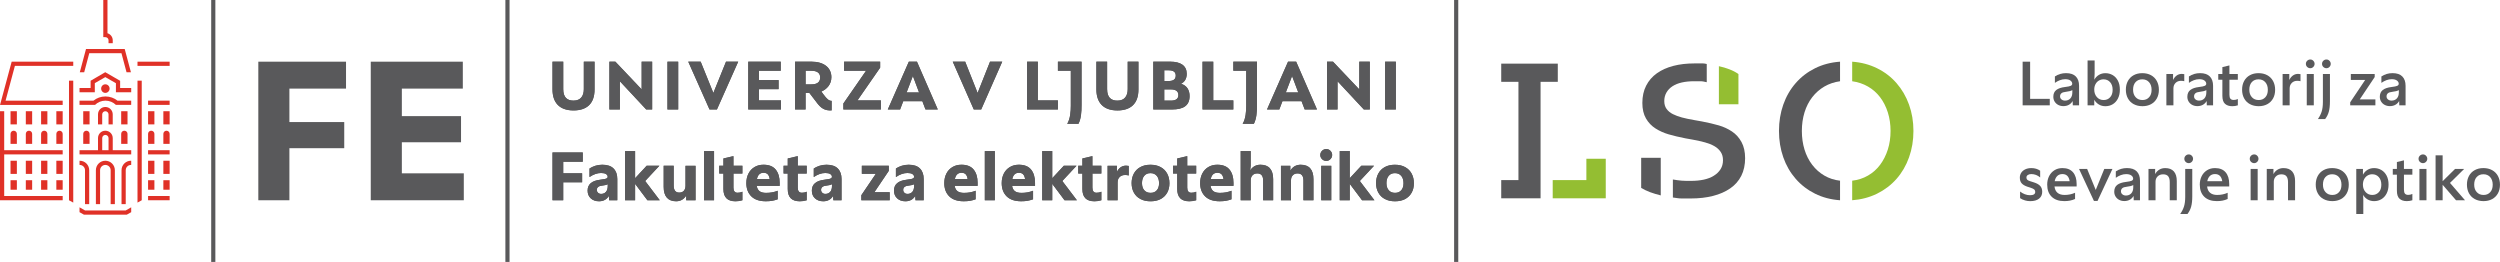 <?xml version="1.0" encoding="UTF-8"?>
<svg id="IKT_-_outline" data-name="IKT - outline" xmlns="http://www.w3.org/2000/svg" viewBox="0 0 1804.06 189.02">
  <g>
    <polygon points="1083.32 143.1 1083.32 129.96 1095.75 129.96 1095.75 59.05 1083.32 59.05 1083.32 45.92 1124.14 45.92 1124.14 59.05 1111.71 59.05 1111.71 143.1 1083.32 143.1" style="fill: #59595b; stroke-width: 0px;"/>
    <polygon points="1120.47 143.1 1120.47 129.96 1144.77 129.96 1144.77 114.56 1158.75 114.56 1158.75 143.1 1120.47 143.1" style="fill: #94be32; stroke-width: 0px;"/>
    <path d="M1184.31,135.6v-21.74h14.13v27.15c-1.41-.37-2.76-.74-4.03-1.11-1.27-.37-2.52-.79-3.74-1.25-1.22-.46-2.36-.95-3.39-1.46-1.03-.51-2.02-1.05-2.97-1.6" style="fill: #59595b; stroke-width: 0px;"/>
    <path d="M1207.19,142.55v-13.03c1.03.19,2.09.36,3.18.5,1.08.15,2.16.26,3.24.36,1.08.1,2.19.14,3.32.14h3.53c3.2,0,6.19-.3,8.97-.88,2.78-.6,5.21-1.52,7.28-2.81,2.07-1.27,3.69-2.84,4.87-4.7,1.17-1.87,1.77-4.02,1.77-6.48s-.56-4.39-1.69-6.07-2.66-3.07-4.59-4.16c-1.93-1.09-4.14-1.98-6.64-2.66-2.5-.68-5.44-1.34-8.83-1.98l-5.37-.96c-4.62-.91-8.64-1.87-12.08-2.87-3.44-1-6.59-2.41-9.46-4.23-2.88-1.82-5.18-4.24-6.92-7.24-1.74-3-2.61-6.73-2.61-11.19,0-4.73.91-8.9,2.75-12.49,1.84-3.59,4.42-6.57,7.77-8.94,3.33-2.37,7.29-4.13,11.86-5.32,4.57-1.18,9.58-1.77,15.05-1.77h6.43c.7,0,1.57.14,2.61.42v13.14c-.76-.15-1.51-.31-2.26-.47-.76-.16-1.51-.23-2.26-.23h-4.66c-3.2,0-6.13.29-8.76.88-2.64.59-4.89,1.5-6.78,2.73-1.88,1.23-3.34,2.75-4.37,4.56-1.04,1.82-1.56,3.86-1.56,6.13s.56,4.18,1.69,5.72,2.66,2.79,4.59,3.74c1.93.96,4.07,1.75,6.43,2.38,2.35.64,5.37,1.27,9.04,1.91l5.37.95c4.71.91,8.78,1.86,12.22,2.86,3.43,1,6.59,2.45,9.46,4.36,2.88,1.9,5.18,4.45,6.92,7.63,1.74,3.18,2.62,7.09,2.62,11.72s-.92,9.04-2.76,12.67c-1.84,3.64-4.5,6.66-7.98,9.06-3.48,2.41-7.63,4.23-12.43,5.45-4.8,1.23-10.12,1.84-15.96,1.84h-6.71c-1.08,0-2.14-.09-3.18-.26-1.04-.17-2.07-.32-3.11-.43" style="fill: #59595b; stroke-width: 0px;"/>
    <path d="M1240.39,75.23v-27.47c1.32.28,2.61.61,3.88.99,1.27.38,2.52.8,3.74,1.28,1.23.47,2.38.99,3.46,1.55,1.08.57,2.09,1.18,3.03,1.84v21.81h-14.12Z" style="fill: #94be32; stroke-width: 0px;"/>
    <path d="M1327.82,144.51c-6.59-.47-12.6-2.04-18.01-4.73-5.42-2.69-10.08-6.26-13.99-10.74-3.9-4.47-6.9-9.65-8.96-15.54-2.07-5.89-3.11-12.22-3.11-19s1.04-13.11,3.11-19c2.07-5.88,5.06-11.07,8.96-15.53,3.91-4.48,8.57-8.05,13.99-10.73,5.41-2.69,11.42-4.26,18.01-4.73v14.12c-4.14.56-7.91,1.84-11.3,3.81-3.39,1.98-6.31,4.55-8.76,7.7-2.45,3.16-4.3,6.81-5.58,10.95-1.27,4.15-1.91,8.62-1.91,13.42s.64,9.28,1.91,13.42c1.27,4.14,3.13,7.81,5.58,11.02,2.45,3.2,5.37,5.79,8.76,7.76,3.39,1.98,7.16,3.21,11.3,3.68v14.12Z" style="fill: #59595b; stroke-width: 0px;"/>
    <path d="M1336.58,144.51v-14.12c4.14-.47,7.93-1.7,11.37-3.68,3.44-1.98,6.36-4.56,8.76-7.76,2.4-3.21,4.25-6.87,5.58-11.02,1.32-4.14,1.97-8.62,1.97-13.42s-.66-9.27-1.97-13.42c-1.33-4.14-3.18-7.79-5.58-10.95-2.4-3.16-5.33-5.73-8.76-7.7-3.44-1.97-7.23-3.24-11.37-3.81v-14.12c6.49.47,12.47,2.05,17.93,4.73,5.46,2.68,10.15,6.26,14.05,10.73,3.9,4.47,6.92,9.65,9.04,15.53,2.12,5.89,3.18,12.22,3.18,19s-1.06,13.14-3.18,19.07c-2.12,5.93-5.14,11.11-9.04,15.53-3.91,4.43-8.6,7.98-14.05,10.67-5.46,2.68-11.44,4.25-17.93,4.73" style="fill: #94be32; stroke-width: 0px;"/>
  </g>
  <g>
    <path d="M420.53,110.02v6.7h-14.09v8.33h13.65v6.5h-13.65v12.96h-7.74v-34.49h21.83Z" style="fill: #59595b; stroke-width: 0px;"/>
    <path d="M442.75,121.6c1.81,1.81,2.71,4.34,2.71,7.59v15.32h-5.91l-.2-3.15c-.72,1.25-1.68,2.21-2.88,2.88-1.2.67-2.6,1.01-4.21,1.01-2.43,0-4.41-.71-5.94-2.12-1.53-1.41-2.29-3.28-2.29-5.62,0-4.5,3.05-7.11,9.17-7.83,1.48-.16,2.59-.34,3.35-.52.76-.18,1.27-.39,1.55-.62.28-.23.42-.56.42-.99,0-.79-.4-1.44-1.21-1.95-.81-.51-2-.76-3.57-.76-2.73,0-5.5.97-8.33,2.91v-6.16c1.22-.79,2.6-1.44,4.16-1.95,1.56-.51,3.24-.76,5.05-.76,3.61,0,6.32.9,8.13,2.71ZM437.21,138.52c.9-.94,1.35-2.42,1.35-4.46v-1.13c-.89.49-2.19.82-3.89.99-2.66.23-3.99,1.27-3.99,3.1,0,.82.29,1.51.86,2.07.57.56,1.34.84,2.29.84,1.35,0,2.47-.47,3.38-1.4Z" style="fill: #59595b; stroke-width: 0px;"/>
    <path d="M465.56,130.61l10.54,13.9h-8.92l-8.87-11.83v11.83h-7.24v-35.48h7.24v19.56l8.33-8.97h9.17l-10.25,10.99Z" style="fill: #59595b; stroke-width: 0px;"/>
    <path d="M494.69,119.63h7.24v24.88h-6.75v-3.4c-.79,1.31-1.8,2.33-3.03,3.05-1.23.72-2.65,1.08-4.26,1.08-2.92,0-5.15-.88-6.68-2.64-1.53-1.76-2.29-4.34-2.29-7.76v-15.23h7.24v14.29c0,3.38,1.33,5.08,3.99,5.08,1.45,0,2.56-.44,3.35-1.33s1.18-2.1,1.18-3.65v-14.39Z" style="fill: #59595b; stroke-width: 0px;"/>
    <path d="M515.28,144.51h-7.24v-35.48h7.24v35.48Z" style="fill: #59595b; stroke-width: 0px;"/>
    <path d="M535.73,125.24h-6.46v10.15c0,2.46.99,3.7,2.96,3.7.66,0,1.24-.06,1.75-.17.51-.11,1.09-.3,1.75-.57v6.16c-.95.26-1.8.45-2.54.57-.74.11-1.57.17-2.49.17-5.78,0-8.67-2.94-8.67-8.82v-11.19h-3.01v-5.62h3.01v-5.27l7.24-1.68v6.95h6.46v5.62Z" style="fill: #59595b; stroke-width: 0px;"/>
    <path d="M562.64,134.11h-16.56c.26,1.77.94,3.06,2.04,3.87,1.1.81,2.69,1.21,4.75,1.21,3.02,0,5.8-.51,8.33-1.53v6.16c-1.38.49-2.72.85-4.02,1.08-1.3.23-2.82.34-4.56.34-4.57,0-8.05-1.18-10.45-3.55-2.4-2.36-3.6-5.55-3.6-9.56,0-2.59.52-4.89,1.55-6.9,1.03-2,2.49-3.56,4.36-4.68,1.87-1.12,4.02-1.68,6.46-1.68,3.97,0,6.91,1.17,8.82,3.5,1.9,2.33,2.86,5.52,2.86,9.56v2.17ZM546.23,129.18h9.21c-.23-1.51-.69-2.64-1.38-3.38-.69-.74-1.72-1.11-3.1-1.11-2.53,0-4.11,1.5-4.73,4.48Z" style="fill: #59595b; stroke-width: 0px;"/>
    <path d="M582.15,125.24h-6.46v10.15c0,2.46.99,3.7,2.96,3.7.66,0,1.24-.06,1.75-.17.51-.11,1.09-.3,1.75-.57v6.16c-.95.26-1.8.45-2.54.57-.74.11-1.57.17-2.49.17-5.78,0-8.67-2.94-8.67-8.82v-11.19h-3.01v-5.62h3.01v-5.27l7.24-1.68v6.95h6.46v5.62Z" style="fill: #59595b; stroke-width: 0px;"/>
    <path d="M604.57,121.6c1.81,1.81,2.71,4.34,2.71,7.59v15.32h-5.91l-.2-3.15c-.72,1.25-1.68,2.21-2.88,2.88-1.2.67-2.6,1.01-4.21,1.01-2.43,0-4.41-.71-5.94-2.12-1.53-1.41-2.29-3.28-2.29-5.62,0-4.5,3.05-7.11,9.17-7.83,1.48-.16,2.59-.34,3.35-.52.76-.18,1.27-.39,1.55-.62.28-.23.42-.56.42-.99,0-.79-.4-1.44-1.21-1.95-.81-.51-2-.76-3.57-.76-2.73,0-5.5.97-8.33,2.91v-6.16c1.22-.79,2.6-1.44,4.16-1.95,1.56-.51,3.24-.76,5.05-.76,3.61,0,6.32.9,8.13,2.71ZM599.03,138.52c.9-.94,1.35-2.42,1.35-4.46v-1.13c-.89.49-2.19.82-3.89.99-2.66.23-3.99,1.27-3.99,3.1,0,.82.29,1.51.86,2.07.57.56,1.34.84,2.29.84,1.35,0,2.47-.47,3.38-1.4Z" style="fill: #59595b; stroke-width: 0px;"/>
    <path d="M641.38,123.27l-10.4,15.42h11.04v5.81h-20.45v-3.65l10.45-15.42h-10.1v-5.81h19.46v3.65Z" style="fill: #59595b; stroke-width: 0px;"/>
    <path d="M663.85,121.6c1.81,1.81,2.71,4.34,2.71,7.59v15.32h-5.91l-.2-3.15c-.72,1.25-1.68,2.21-2.88,2.88-1.2.67-2.6,1.01-4.21,1.01-2.43,0-4.41-.71-5.94-2.12-1.53-1.41-2.29-3.28-2.29-5.62,0-4.5,3.05-7.11,9.17-7.83,1.48-.16,2.59-.34,3.35-.52.76-.18,1.27-.39,1.55-.62.28-.23.42-.56.42-.99,0-.79-.4-1.44-1.21-1.95-.81-.51-2-.76-3.57-.76-2.73,0-5.5.97-8.33,2.91v-6.16c1.22-.79,2.6-1.44,4.16-1.95,1.56-.51,3.24-.76,5.05-.76,3.61,0,6.32.9,8.13,2.71ZM658.3,138.52c.9-.94,1.35-2.42,1.35-4.46v-1.13c-.89.49-2.19.82-3.89.99-2.66.23-3.99,1.27-3.99,3.1,0,.82.29,1.51.86,2.07.57.56,1.34.84,2.29.84,1.35,0,2.47-.47,3.38-1.4Z" style="fill: #59595b; stroke-width: 0px;"/>
    <path d="M705.48,134.11h-16.56c.26,1.77.94,3.06,2.04,3.87,1.1.81,2.69,1.21,4.75,1.21,3.02,0,5.8-.51,8.33-1.53v6.16c-1.38.49-2.72.85-4.02,1.08-1.3.23-2.82.34-4.56.34-4.57,0-8.05-1.18-10.45-3.55-2.4-2.36-3.6-5.55-3.6-9.56,0-2.59.52-4.89,1.55-6.9,1.03-2,2.49-3.56,4.36-4.68,1.87-1.12,4.02-1.68,6.46-1.68,3.97,0,6.91,1.17,8.82,3.5,1.9,2.33,2.86,5.52,2.86,9.56v2.17ZM689.07,129.18h9.21c-.23-1.51-.69-2.64-1.38-3.38-.69-.74-1.72-1.11-3.1-1.11-2.53,0-4.11,1.5-4.73,4.48Z" style="fill: #59595b; stroke-width: 0px;"/>
    <path d="M717.9,144.51h-7.24v-35.48h7.24v35.48Z" style="fill: #59595b; stroke-width: 0px;"/>
    <path d="M746.92,134.11h-16.56c.26,1.77.94,3.06,2.04,3.87,1.1.81,2.69,1.21,4.75,1.21,3.02,0,5.8-.51,8.33-1.53v6.16c-1.38.49-2.72.85-4.02,1.08-1.3.23-2.82.34-4.56.34-4.57,0-8.05-1.18-10.45-3.55-2.4-2.36-3.6-5.55-3.6-9.56,0-2.59.52-4.89,1.55-6.9,1.03-2,2.49-3.56,4.36-4.68,1.87-1.12,4.02-1.68,6.46-1.68,3.97,0,6.91,1.17,8.82,3.5,1.9,2.33,2.86,5.52,2.86,9.56v2.17ZM730.51,129.18h9.21c-.23-1.51-.69-2.64-1.38-3.38-.69-.74-1.72-1.11-3.1-1.11-2.53,0-4.11,1.5-4.73,4.48Z" style="fill: #59595b; stroke-width: 0px;"/>
    <path d="M766.58,130.61l10.54,13.9h-8.92l-8.87-11.83v11.83h-7.24v-35.48h7.24v19.56l8.33-8.97h9.17l-10.25,10.99Z" style="fill: #59595b; stroke-width: 0px;"/>
    <path d="M794.77,125.24h-6.46v10.15c0,2.46.99,3.7,2.96,3.7.66,0,1.24-.06,1.75-.17.51-.11,1.09-.3,1.75-.57v6.16c-.95.26-1.8.45-2.54.57-.74.11-1.57.17-2.49.17-5.78,0-8.67-2.94-8.67-8.82v-11.19h-3.01v-5.62h3.01v-5.27l7.24-1.68v6.95h6.46v5.62Z" style="fill: #59595b; stroke-width: 0px;"/>
    <path d="M814.53,119.72v6.9c-.82-.23-1.69-.34-2.61-.34-1.61,0-2.92.47-3.92,1.4-1,.94-1.5,2.26-1.5,3.97v12.86h-7.24v-24.88h6.75v4.43c.66-1.45,1.55-2.56,2.69-3.35,1.13-.79,2.42-1.18,3.87-1.18.69,0,1.35.07,1.97.2Z" style="fill: #59595b; stroke-width: 0px;"/>
    <path d="M822.93,143.6c-2.05-1.1-3.62-2.64-4.71-4.63-1.08-1.99-1.63-4.26-1.63-6.82s.54-4.89,1.63-6.9c1.08-2,2.64-3.56,4.68-4.68,2.04-1.12,4.47-1.68,7.29-1.68s5.31.57,7.37,1.7c2.05,1.13,3.62,2.7,4.71,4.71,1.08,2,1.63,4.32,1.63,6.95s-.54,4.82-1.63,6.78c-1.08,1.95-2.64,3.48-4.68,4.58-2.04,1.1-4.47,1.65-7.29,1.65s-5.31-.55-7.37-1.65ZM834.78,137.32c1.08-1.25,1.63-2.94,1.63-5.08,0-2.27-.55-4.05-1.65-5.35-1.1-1.3-2.62-1.95-4.56-1.95s-3.4.64-4.48,1.92-1.63,3.04-1.63,5.27.55,3.93,1.65,5.17c1.1,1.25,2.62,1.87,4.56,1.87s3.4-.62,4.48-1.87Z" style="fill: #59595b; stroke-width: 0px;"/>
    <path d="M863.21,125.24h-6.46v10.15c0,2.46.99,3.7,2.96,3.7.66,0,1.24-.06,1.75-.17.51-.11,1.09-.3,1.75-.57v6.16c-.95.26-1.8.45-2.54.57-.74.11-1.57.17-2.49.17-5.78,0-8.67-2.94-8.67-8.82v-11.19h-3.01v-5.62h3.01v-5.27l7.24-1.68v6.95h6.46v5.62Z" style="fill: #59595b; stroke-width: 0px;"/>
    <path d="M890.12,134.11h-16.56c.26,1.77.94,3.06,2.04,3.87,1.1.81,2.69,1.21,4.75,1.21,3.02,0,5.8-.51,8.33-1.53v6.16c-1.38.49-2.72.85-4.02,1.08-1.3.23-2.82.34-4.56.34-4.57,0-8.05-1.18-10.45-3.55-2.4-2.36-3.6-5.55-3.6-9.56,0-2.59.52-4.89,1.55-6.9,1.03-2,2.49-3.56,4.36-4.68,1.87-1.12,4.02-1.68,6.46-1.68,3.97,0,6.91,1.17,8.82,3.5,1.9,2.33,2.86,5.52,2.86,9.56v2.17ZM873.71,129.18h9.21c-.23-1.51-.69-2.64-1.38-3.38-.69-.74-1.72-1.11-3.1-1.11-2.53,0-4.11,1.5-4.73,4.48Z" style="fill: #59595b; stroke-width: 0px;"/>
    <path d="M916.43,121.52c1.54,1.76,2.32,4.34,2.32,7.76v15.23h-7.24v-14.29c0-3.38-1.41-5.08-4.24-5.08-1.45,0-2.6.45-3.45,1.35-.85.9-1.28,2.11-1.28,3.62v14.39h-7.24v-35.48h7.24v10.59l-.39,3.4c.79-1.31,1.82-2.33,3.1-3.06,1.28-.72,2.71-1.08,4.29-1.08,3.06,0,5.35.88,6.9,2.64Z" style="fill: #59595b; stroke-width: 0px;"/>
    <path d="M945.5,121.52c1.54,1.76,2.32,4.34,2.32,7.76v15.23h-7.24v-14.29c0-3.38-1.41-5.08-4.24-5.08-1.45,0-2.6.45-3.45,1.35-.85.9-1.28,2.11-1.28,3.62v14.39h-7.24v-24.88h6.75v3.55c.79-1.38,1.82-2.44,3.1-3.18,1.28-.74,2.74-1.11,4.39-1.11,3.06,0,5.35.88,6.9,2.64Z" style="fill: #59595b; stroke-width: 0px;"/>
    <path d="M954.02,114.85c-.85-.85-1.28-1.86-1.28-3.01s.43-2.15,1.28-3.01c.85-.85,1.87-1.28,3.06-1.28s2.14.43,2.98,1.28c.84.85,1.26,1.86,1.26,3.01s-.43,2.15-1.28,3.01c-.85.85-1.84,1.28-2.96,1.28-1.18,0-2.2-.43-3.06-1.28ZM960.68,144.51h-7.24v-24.88h7.24v24.88Z" style="fill: #59595b; stroke-width: 0px;"/>
    <path d="M981.27,130.61l10.54,13.9h-8.92l-8.87-11.83v11.83h-7.24v-35.48h7.24v19.56l8.33-8.97h9.17l-10.25,10.99Z" style="fill: #59595b; stroke-width: 0px;"/>
    <path d="M999.33,143.6c-2.05-1.1-3.62-2.64-4.71-4.63-1.08-1.99-1.63-4.26-1.63-6.82s.54-4.89,1.63-6.9c1.08-2,2.64-3.56,4.68-4.68,2.04-1.12,4.47-1.68,7.29-1.68s5.31.57,7.37,1.7c2.05,1.13,3.62,2.7,4.71,4.71,1.08,2,1.63,4.32,1.63,6.95s-.54,4.82-1.63,6.78c-1.08,1.95-2.65,3.48-4.68,4.58-2.04,1.1-4.47,1.65-7.29,1.65s-5.31-.55-7.37-1.65ZM1011.18,137.32c1.08-1.25,1.63-2.94,1.63-5.08,0-2.27-.55-4.05-1.65-5.35-1.1-1.3-2.62-1.95-4.56-1.95s-3.4.64-4.48,1.92-1.63,3.04-1.63,5.27.55,3.93,1.65,5.17c1.1,1.25,2.62,1.87,4.56,1.87s3.4-.62,4.48-1.87Z" style="fill: #59595b; stroke-width: 0px;"/>
  </g>
  <g>
    <polygon points="635.66 72.45 618.76 72.45 635.15 48.82 635.15 44.51 609.1 44.51 609.1 51.06 624.97 51.06 608.59 74.69 608.59 79 635.66 79 635.66 72.45" style="fill: #59595b; stroke-width: 0px;"/>
    <path d="M429.05,64.51v-20.01h-7.76v19.83c0,4.66-2.07,8.28-7.42,8.28-4.66,0-7.42-2.41-7.42-8.28v-19.83h-7.76v20.01c0,9.31,4.83,15.18,15.18,15.18,9.31,0,15.18-4.66,15.18-15.18" style="fill: #59595b; stroke-width: 0px;"/>
    <polygon points="563.57 72.45 547.71 72.45 547.71 64.34 561.85 64.34 561.85 57.79 547.71 57.79 547.71 51.06 563.4 51.06 563.4 44.51 539.95 44.51 539.95 79 563.57 79 563.57 72.45" style="fill: #59595b; stroke-width: 0px;"/>
    <polygon points="470.62 79 470.62 44.51 463.03 44.51 463.03 64.51 444.06 44.51 439.75 44.51 439.75 79 447.33 79 447.33 58.65 466.31 79 470.62 79" style="fill: #59595b; stroke-width: 0px;"/>
    <path d="M581.34,51.06h4.14c4.31,0,6.38,1.72,6.38,4.83,0,3.28-2.07,5-6.38,5h-4.14v-9.83ZM581.34,67.1h2.76l5,6.55c3.45,4.66,6.04,6.21,11.04,6.04v-6.9c-2.07,0-3.62-1.55-6.04-4.83l-1.38-1.9c3.96-1.72,7.24-5.17,7.24-10.35,0-6.9-5.52-11.21-14.32-11.21h-11.9v34.49h7.59v-11.9Z" style="fill: #59595b; stroke-width: 0px;"/>
    <rect x="481.65" y="44.51" width="7.76" height="34.49" style="fill: #59595b; stroke-width: 0px;"/>
    <polygon points="514.77 67.1 505.63 44.51 496.66 44.51 512.01 79 517.35 79 532.7 44.51 523.91 44.51 514.77 67.1" style="fill: #59595b; stroke-width: 0px;"/>
    <path d="M663.23,66.73l-4.48-11.88-4.53,11.88h9.02ZM655.84,44.51h5.86l15.03,34.49h-8.87l-2.27-5.96h-13.79l-2.27,5.96h-8.87l15.18-34.49Z" style="fill: #59595b; stroke-width: 0px;"/>
    <path d="M763.41,51.06h9.31v25.18c0,3.97-.35,9.49-2.59,13.11h8.11c1.9-3.79,2.24-8.28,2.24-13.62v-31.21h-17.07v6.55Z" style="fill: #59595b; stroke-width: 0px;"/>
    <polygon points="748.93 44.51 741.17 44.51 741.17 79 763.41 79 763.41 72.45 748.93 72.45 748.93 44.51" style="fill: #59595b; stroke-width: 0px;"/>
    <polygon points="705.47 67.1 696.5 44.51 687.53 44.51 702.71 79 708.05 79 723.23 44.51 714.43 44.51 705.47 67.1" style="fill: #59595b; stroke-width: 0px;"/>
    <polygon points="875.52 44.51 867.76 44.51 867.76 79 890 79 890 72.45 875.52 72.45 875.52 44.51" style="fill: #59595b; stroke-width: 0px;"/>
    <polygon points="980.89 64.51 961.92 44.51 957.61 44.51 957.61 79 965.2 79 965.2 58.65 984.17 79 988.48 79 988.48 44.51 980.89 44.51 980.89 64.51" style="fill: #59595b; stroke-width: 0px;"/>
    <rect x="999.52" y="44.51" width="7.76" height="34.49" style="fill: #59595b; stroke-width: 0px;"/>
    <path d="M813.77,64.34c0,4.66-2.07,8.28-7.42,8.28-4.66,0-7.42-2.41-7.42-8.28v-19.83h-7.76v20.01c0,9.31,4.83,15.18,15.18,15.18,9.31,0,15.18-4.66,15.18-15.18v-20.01h-7.76v19.83Z" style="fill: #59595b; stroke-width: 0px;"/>
    <path d="M890,51.06h9.31v25.18c0,3.97-.35,9.49-2.59,13.11h8.11c1.9-3.79,2.24-8.28,2.24-13.62v-31.21h-17.07v6.55Z" style="fill: #59595b; stroke-width: 0px;"/>
    <path d="M844.82,72.62h-4.66v-8.11h4.66c3.79,0,5.52,1.38,5.52,4.14,0,2.59-1.72,3.97-5.52,3.97M840.16,50.72h3.11c3.45,0,5.17,1.21,5.17,3.79,0,2.76-1.72,3.96-5.17,3.96h-3.11v-7.76ZM852.24,60.45c2.43-1.21,4.13-3.46,4.13-7.15,0-5.86-4.31-8.8-11.9-8.8h-12.24v34.49h13.62c7.76,0,12.59-2.59,12.59-9.66,0-4.38-2.03-7.62-6.21-8.89" style="fill: #59595b; stroke-width: 0px;"/>
    <path d="M936.87,66.73l-4.48-11.88-4.53,11.88h9.02ZM929.48,44.51h5.86l15.03,34.49h-8.87l-2.27-5.96h-13.79l-2.27,5.96h-8.87l15.18-34.49Z" style="fill: #59595b; stroke-width: 0px;"/>
  </g>
  <g>
    <rect x="117.88" y="130.05" width="4.53" height="6.86" style="fill: #e03127; stroke-width: 0px;"/>
    <rect x="106.85" y="115.99" width="4.57" height="9.5" style="fill: #e03127; stroke-width: 0px;"/>
    <rect x="117.88" y="115.99" width="4.53" height="9.5" style="fill: #e03127; stroke-width: 0px;"/>
    <rect x="106.85" y="108.39" width="15.56" height="3.03" style="fill: #e03127; stroke-width: 0px;"/>
    <rect x="106.85" y="141.44" width="15.56" height="3.06" style="fill: #e03127; stroke-width: 0px;"/>
    <rect x="106.85" y="130.05" width="4.57" height="6.86" style="fill: #e03127; stroke-width: 0px;"/>
    <rect x="117.88" y="80.26" width="4.53" height="9.5" style="fill: #e03127; stroke-width: 0px;"/>
    <rect x="106.85" y="72.63" width="15.56" height="3.06" style="fill: #e03127; stroke-width: 0px;"/>
    <path d="M106.85,103.82h4.57v-7.23c0-1.27-1.03-2.27-2.3-2.27s-2.27,1-2.27,2.27v7.23Z" style="fill: #e03127; stroke-width: 0px;"/>
    <rect x="99.22" y="44.51" width="23.2" height="3.03" style="fill: #e03127; stroke-width: 0px;"/>
    <path d="M120.15,94.33c-1.27,0-2.27,1-2.27,2.27v7.23h4.53v-7.23c0-1.27-1-2.27-2.27-2.27" style="fill: #e03127; stroke-width: 0px;"/>
    <rect x="106.85" y="80.26" width="4.57" height="9.5" style="fill: #e03127; stroke-width: 0px;"/>
    <path d="M18.63,103.82h4.57v-7.23c0-1.27-1.03-2.27-2.3-2.27s-2.27,1-2.27,2.27v7.23Z" style="fill: #e03127; stroke-width: 0px;"/>
    <rect x="7.6" y="80.26" width="4.57" height="9.5" style="fill: #e03127; stroke-width: 0px;"/>
    <path d="M78.32,29.08v1.53h0v.56h3.04v-2.09c0-2.4-1.6-4.43-3.8-5.1V0h-3.03v26.81h1.5c1.27,0,2.3,1.03,2.3,2.27" style="fill: #e03127; stroke-width: 0px;"/>
    <rect x="40.66" y="80.26" width="4.57" height="9.5" style="fill: #e03127; stroke-width: 0px;"/>
    <path d="M7.6,103.82h4.57v-7.23c0-1.27-1.03-2.27-2.3-2.27s-2.27,1-2.27,2.27v7.23Z" style="fill: #e03127; stroke-width: 0px;"/>
    <rect x="7.6" y="130.05" width="4.57" height="6.86" style="fill: #e03127; stroke-width: 0px;"/>
    <path d="M42.96,94.33c-1.27,0-2.3,1-2.3,2.27v7.23h4.57v-7.23c0-1.27-1-2.27-2.27-2.27" style="fill: #e03127; stroke-width: 0px;"/>
    <rect x="29.66" y="80.26" width="4.53" height="9.5" style="fill: #e03127; stroke-width: 0px;"/>
    <rect x="18.63" y="80.26" width="4.57" height="9.5" style="fill: #e03127; stroke-width: 0px;"/>
    <path d="M29.66,103.82h4.53v-7.23c0-1.27-1-2.27-2.27-2.27s-2.27,1-2.27,2.27v7.23Z" style="fill: #e03127; stroke-width: 0px;"/>
    <polygon points="3.03 80.26 0 80.26 0 144.51 45.23 144.51 45.23 141.44 3.03 141.44 3.03 111.42 45.23 111.42 45.23 108.39 3.03 108.39 3.03 80.26" style="fill: #e03127; stroke-width: 0px;"/>
    <rect x="7.6" y="115.99" width="4.57" height="9.5" style="fill: #e03127; stroke-width: 0px;"/>
    <polygon points="64.41 38.41 87.65 38.41 91.32 52.17 94.49 52.17 90 35.38 62.06 35.38 57.58 52.17 60.75 52.17 64.41 38.41" style="fill: #e03127; stroke-width: 0px;"/>
    <rect x="40.66" y="115.99" width="4.57" height="9.5" style="fill: #e03127; stroke-width: 0px;"/>
    <path d="M61.34,122.82v24.51h3.03v-24.51c0-3.77-3.07-6.83-6.83-6.83h-.15v3.04c.13,0,.02,0,.15,0,2.1,0,3.8,1.7,3.8,3.8" style="fill: #e03127; stroke-width: 0px;"/>
    <rect x="40.66" y="130.05" width="4.57" height="6.86" style="fill: #e03127; stroke-width: 0px;"/>
    <rect x="18.63" y="130.05" width="4.57" height="6.86" style="fill: #e03127; stroke-width: 0px;"/>
    <rect x="18.63" y="115.99" width="4.57" height="9.5" style="fill: #e03127; stroke-width: 0px;"/>
    <rect x="29.66" y="130.05" width="4.53" height="6.86" style="fill: #e03127; stroke-width: 0px;"/>
    <rect x="29.66" y="115.99" width="4.53" height="9.5" style="fill: #e03127; stroke-width: 0px;"/>
    <path d="M87.45,103.82h4.57v-7.23c0-1.27-1.03-2.27-2.3-2.27s-2.27,1-2.27,2.27v7.23Z" style="fill: #e03127; stroke-width: 0px;"/>
    <polygon points="10.75 47.54 52.86 47.54 52.86 44.51 8.42 44.51 .03 75.7 45.23 75.7 45.23 72.63 4.02 72.63 10.75 47.54" style="fill: #e03127; stroke-width: 0px;"/>
    <polygon points="99.22 146.21 102.28 144.51 102.28 58.21 99.22 58.21 99.22 146.21" style="fill: #e03127; stroke-width: 0px;"/>
    <path d="M87.7,122.82v24.51h3.03v-24.51c0-2.1,1.7-3.8,3.8-3.8.13,0,.02,0,.15,0v-3.04h-.15c-3.77,0-6.83,3.06-6.83,6.83" style="fill: #e03127; stroke-width: 0px;"/>
    <path d="M78.32,108.39h-4.56v-8.76c0-1.23,1.03-2.27,2.27-2.27s2.3,1.03,2.3,2.27v8.76ZM81.35,99.63c0-2.93-2.37-5.3-5.33-5.3s-5.3,2.37-5.3,5.3v8.76h-13.33v3.03h37.3v-3.03h-13.33v-8.76Z" style="fill: #e03127; stroke-width: 0px;"/>
    <polygon points="86.69 58.3 76.02 52.14 75.96 52.1 65.39 58.27 65.39 63.5 57.39 63.5 57.39 66.57 68.42 66.57 68.42 60 75.99 55.64 83.65 60.04 83.65 66.57 94.68 66.57 94.68 63.5 86.69 63.5 86.69 58.3" style="fill: #e03127; stroke-width: 0px;"/>
    <path d="M60.06,103.82h4.57v-7.23c0-1.27-1-2.27-2.27-2.27s-2.3,1-2.3,2.27v7.23Z" style="fill: #e03127; stroke-width: 0px;"/>
    <path d="M82.89,147.33v-24.51c0-3.76-3.07-6.83-6.87-6.83s-6.83,3.07-6.83,6.83v24.51h3.03v-24.51c0-2.1,1.7-3.8,3.8-3.8s3.83,1.7,3.83,3.8v24.51h3.03Z" style="fill: #e03127; stroke-width: 0px;"/>
    <polygon points="49.79 144.51 52.86 146.21 52.86 58.21 49.79 58.21 49.79 144.51" style="fill: #e03127; stroke-width: 0px;"/>
    <path d="M79.09,63.94c0-1.71-1.37-3.1-3.07-3.1s-3.03,1.39-3.03,3.1,1.37,3.1,3.03,3.1,3.07-1.39,3.07-3.1" style="fill: #e03127; stroke-width: 0px;"/>
    <rect x="60.06" y="80.26" width="4.57" height="9.5" style="fill: #e03127; stroke-width: 0px;"/>
    <path d="M76.12,69.6c-3.3,0-6.3,1.13-8.67,3.03h-10.07v3.06h11.2c1.93-1.9,4.6-3.06,7.53-3.06s5.56,1.17,7.53,3.06h11.03v-3.06h-9.9c-2.37-1.9-5.4-3.03-8.66-3.03" style="fill: #e03127; stroke-width: 0px;"/>
    <path d="M81.35,89.76v-7.23c0-2.93-2.37-5.33-5.33-5.33s-5.3,2.4-5.3,5.33v7.23h3.03v-7.23c0-1.27,1.03-2.27,2.27-2.27s2.3,1,2.3,2.27v7.23h3.03Z" style="fill: #e03127; stroke-width: 0px;"/>
    <rect x="87.45" y="80.26" width="4.57" height="9.5" style="fill: #e03127; stroke-width: 0px;"/>
    <polygon points="61.39 151.88 57.39 149.6 57.39 153.11 60.58 154.91 91.5 154.91 94.68 153.11 94.68 149.6 90.68 151.88 61.39 151.88" style="fill: #e03127; stroke-width: 0px;"/>
  </g>
  <g>
    <path d="M249.7,44.51v19.43h-40.86v24.14h39.57v18.86h-39.57v37.57h-22.43V44.51h63.29Z" style="fill: #59595b; stroke-width: 0px;"/>
    <path d="M289.98,102.65v22.43h44.71v19.43h-67.14V44.51h66.43v19.43h-44v19.86h42.71v18.86h-42.71Z" style="fill: #59595b; stroke-width: 0px;"/>
  </g>
  <rect x="152.41" width="3" height="189.02" style="fill: #59595b; stroke-width: 0px;"/>
  <rect x="364.7" width="3" height="189.02" style="fill: #59595b; stroke-width: 0px;"/>
  <rect x="1049.32" width="3" height="189.02" style="fill: #59595b; stroke-width: 0px;"/>
  <g>
    <path d="M420.53,110.02v6.7h-14.09v8.33h13.65v6.5h-13.65v12.96h-7.74v-34.49h21.83Z" style="fill: #59595b; stroke-width: 0px;"/>
    <path d="M442.75,121.6c1.81,1.81,2.71,4.34,2.71,7.59v15.32h-5.91l-.2-3.15c-.72,1.25-1.68,2.21-2.88,2.88-1.2.67-2.6,1.01-4.21,1.01-2.43,0-4.41-.71-5.94-2.12-1.53-1.41-2.29-3.28-2.29-5.62,0-4.5,3.05-7.11,9.17-7.83,1.48-.16,2.59-.34,3.35-.52.76-.18,1.27-.39,1.55-.62.28-.23.42-.56.42-.99,0-.79-.4-1.44-1.21-1.95-.81-.51-2-.76-3.57-.76-2.73,0-5.5.97-8.33,2.91v-6.16c1.22-.79,2.6-1.44,4.16-1.95,1.56-.51,3.24-.76,5.05-.76,3.61,0,6.32.9,8.13,2.71ZM437.21,138.52c.9-.94,1.35-2.42,1.35-4.46v-1.13c-.89.49-2.19.82-3.89.99-2.66.23-3.99,1.26-3.99,3.1,0,.82.29,1.51.86,2.07.57.56,1.34.84,2.29.84,1.35,0,2.47-.47,3.38-1.4Z" style="fill: #59595b; stroke-width: 0px;"/>
    <path d="M465.56,130.61l10.54,13.9h-8.92l-8.87-11.83v11.83h-7.24v-35.48h7.24v19.56l8.33-8.97h9.17l-10.25,10.99Z" style="fill: #59595b; stroke-width: 0px;"/>
    <path d="M494.69,119.63h7.24v24.88h-6.75v-3.4c-.79,1.31-1.8,2.33-3.03,3.06-1.23.72-2.65,1.08-4.26,1.08-2.92,0-5.15-.88-6.68-2.64-1.53-1.76-2.29-4.34-2.29-7.76v-15.23h7.24v14.29c0,3.38,1.33,5.08,3.99,5.08,1.45,0,2.56-.44,3.35-1.33.79-.89,1.18-2.1,1.18-3.65v-14.39Z" style="fill: #59595b; stroke-width: 0px;"/>
    <path d="M515.28,144.51h-7.24v-35.48h7.24v35.48Z" style="fill: #59595b; stroke-width: 0px;"/>
    <path d="M535.73,125.24h-6.46v10.15c0,2.46.99,3.7,2.96,3.7.66,0,1.24-.06,1.75-.17.51-.11,1.09-.3,1.75-.57v6.16c-.95.26-1.8.45-2.54.57-.74.11-1.57.17-2.49.17-5.78,0-8.67-2.94-8.67-8.82v-11.19h-3.01v-5.62h3.01v-5.27l7.24-1.68v6.95h6.46v5.62Z" style="fill: #59595b; stroke-width: 0px;"/>
    <path d="M562.64,134.11h-16.56c.26,1.77.94,3.06,2.04,3.87,1.1.81,2.69,1.21,4.75,1.21,3.02,0,5.8-.51,8.33-1.53v6.16c-1.38.49-2.72.85-4.02,1.08-1.3.23-2.82.34-4.56.34-4.57,0-8.05-1.18-10.45-3.55-2.4-2.37-3.6-5.55-3.6-9.56,0-2.59.52-4.89,1.55-6.9,1.03-2,2.49-3.56,4.36-4.68,1.87-1.12,4.02-1.68,6.46-1.68,3.97,0,6.91,1.17,8.82,3.5,1.9,2.33,2.86,5.52,2.86,9.56v2.17ZM546.23,129.18h9.21c-.23-1.51-.69-2.64-1.38-3.38-.69-.74-1.72-1.11-3.1-1.11-2.53,0-4.11,1.5-4.73,4.48Z" style="fill: #59595b; stroke-width: 0px;"/>
    <path d="M582.15,125.24h-6.46v10.15c0,2.46.99,3.7,2.96,3.7.66,0,1.24-.06,1.75-.17.51-.11,1.09-.3,1.75-.57v6.16c-.95.26-1.8.45-2.54.57-.74.11-1.57.17-2.49.17-5.78,0-8.67-2.94-8.67-8.82v-11.19h-3.01v-5.62h3.01v-5.27l7.24-1.68v6.95h6.46v5.62Z" style="fill: #59595b; stroke-width: 0px;"/>
    <path d="M604.57,121.6c1.81,1.81,2.71,4.34,2.71,7.59v15.32h-5.91l-.2-3.15c-.72,1.25-1.68,2.21-2.88,2.88-1.2.67-2.6,1.01-4.21,1.01-2.43,0-4.41-.71-5.94-2.12-1.53-1.41-2.29-3.28-2.29-5.62,0-4.5,3.05-7.11,9.17-7.83,1.48-.16,2.59-.34,3.35-.52.76-.18,1.27-.39,1.55-.62.28-.23.42-.56.42-.99,0-.79-.4-1.44-1.21-1.95-.81-.51-2-.76-3.57-.76-2.73,0-5.5.97-8.33,2.91v-6.16c1.22-.79,2.6-1.44,4.16-1.95,1.56-.51,3.24-.76,5.05-.76,3.61,0,6.32.9,8.13,2.71ZM599.03,138.52c.9-.94,1.35-2.42,1.35-4.46v-1.13c-.89.49-2.19.82-3.89.99-2.66.23-3.99,1.26-3.99,3.1,0,.82.29,1.51.86,2.07.57.56,1.34.84,2.29.84,1.35,0,2.47-.47,3.38-1.4Z" style="fill: #59595b; stroke-width: 0px;"/>
    <path d="M641.38,123.27l-10.4,15.42h11.04v5.81h-20.45v-3.65l10.45-15.42h-10.1v-5.81h19.46v3.65Z" style="fill: #59595b; stroke-width: 0px;"/>
    <path d="M663.85,121.6c1.81,1.81,2.71,4.34,2.71,7.59v15.32h-5.91l-.2-3.15c-.72,1.25-1.68,2.21-2.88,2.88-1.2.67-2.6,1.01-4.21,1.01-2.43,0-4.41-.71-5.94-2.12-1.53-1.41-2.29-3.28-2.29-5.62,0-4.5,3.05-7.11,9.17-7.83,1.48-.16,2.59-.34,3.35-.52.76-.18,1.27-.39,1.55-.62.28-.23.42-.56.42-.99,0-.79-.4-1.44-1.21-1.95-.81-.51-2-.76-3.57-.76-2.73,0-5.5.97-8.33,2.91v-6.16c1.22-.79,2.6-1.44,4.16-1.95,1.56-.51,3.24-.76,5.05-.76,3.61,0,6.32.9,8.13,2.71ZM658.3,138.52c.9-.94,1.35-2.42,1.35-4.46v-1.13c-.89.49-2.19.82-3.89.99-2.66.23-3.99,1.26-3.99,3.1,0,.82.29,1.51.86,2.07.57.56,1.34.84,2.29.84,1.35,0,2.47-.47,3.38-1.4Z" style="fill: #59595b; stroke-width: 0px;"/>
    <path d="M705.48,134.11h-16.56c.26,1.77.94,3.06,2.04,3.87,1.1.81,2.69,1.21,4.75,1.21,3.02,0,5.8-.51,8.33-1.53v6.16c-1.38.49-2.72.85-4.02,1.08-1.3.23-2.82.34-4.56.34-4.57,0-8.05-1.18-10.45-3.55-2.4-2.37-3.6-5.55-3.6-9.56,0-2.59.52-4.89,1.55-6.9,1.03-2,2.49-3.56,4.36-4.68,1.87-1.12,4.02-1.68,6.46-1.68,3.97,0,6.91,1.17,8.82,3.5,1.9,2.33,2.86,5.52,2.86,9.56v2.17ZM689.07,129.18h9.21c-.23-1.51-.69-2.64-1.38-3.38-.69-.74-1.72-1.11-3.1-1.11-2.53,0-4.11,1.5-4.73,4.48Z" style="fill: #59595b; stroke-width: 0px;"/>
    <path d="M717.9,144.51h-7.24v-35.48h7.24v35.48Z" style="fill: #59595b; stroke-width: 0px;"/>
    <path d="M746.92,134.11h-16.56c.26,1.77.94,3.06,2.04,3.87,1.1.81,2.69,1.21,4.75,1.21,3.02,0,5.8-.51,8.33-1.53v6.16c-1.38.49-2.72.85-4.02,1.08-1.3.23-2.82.34-4.56.34-4.57,0-8.05-1.18-10.45-3.55-2.4-2.37-3.6-5.55-3.6-9.56,0-2.59.52-4.89,1.55-6.9,1.03-2,2.49-3.56,4.36-4.68,1.87-1.12,4.02-1.68,6.46-1.68,3.97,0,6.91,1.17,8.82,3.5,1.9,2.33,2.86,5.52,2.86,9.56v2.17ZM730.51,129.18h9.21c-.23-1.51-.69-2.64-1.38-3.38-.69-.74-1.72-1.11-3.1-1.11-2.53,0-4.11,1.5-4.73,4.48Z" style="fill: #59595b; stroke-width: 0px;"/>
    <path d="M766.58,130.61l10.54,13.9h-8.92l-8.87-11.83v11.83h-7.24v-35.48h7.24v19.56l8.33-8.97h9.17l-10.25,10.99Z" style="fill: #59595b; stroke-width: 0px;"/>
    <path d="M794.77,125.24h-6.46v10.15c0,2.46.99,3.7,2.96,3.7.66,0,1.24-.06,1.75-.17.51-.11,1.09-.3,1.75-.57v6.16c-.95.26-1.8.45-2.54.57-.74.11-1.57.17-2.49.17-5.78,0-8.67-2.94-8.67-8.82v-11.19h-3.01v-5.62h3.01v-5.27l7.24-1.68v6.95h6.46v5.62Z" style="fill: #59595b; stroke-width: 0px;"/>
    <path d="M814.53,119.72v6.9c-.82-.23-1.69-.34-2.61-.34-1.61,0-2.92.47-3.92,1.4-1,.94-1.5,2.26-1.5,3.97v12.86h-7.24v-24.88h6.75v4.44c.66-1.45,1.55-2.56,2.69-3.35,1.13-.79,2.42-1.18,3.87-1.18.69,0,1.35.07,1.97.2Z" style="fill: #59595b; stroke-width: 0px;"/>
    <path d="M822.93,143.6c-2.05-1.1-3.62-2.64-4.71-4.63-1.08-1.99-1.63-4.26-1.63-6.82s.54-4.89,1.63-6.9c1.08-2,2.64-3.56,4.68-4.68,2.04-1.12,4.47-1.68,7.29-1.68s5.31.57,7.37,1.7c2.05,1.13,3.62,2.7,4.71,4.71,1.08,2,1.63,4.32,1.63,6.95s-.54,4.82-1.63,6.78c-1.08,1.96-2.64,3.48-4.68,4.58-2.04,1.1-4.47,1.65-7.29,1.65s-5.31-.55-7.37-1.65ZM834.78,137.32c1.08-1.25,1.63-2.94,1.63-5.08,0-2.27-.55-4.05-1.65-5.35-1.1-1.3-2.62-1.95-4.56-1.95s-3.4.64-4.48,1.92-1.63,3.04-1.63,5.27.55,3.93,1.65,5.17c1.1,1.25,2.62,1.87,4.56,1.87s3.4-.62,4.48-1.87Z" style="fill: #59595b; stroke-width: 0px;"/>
    <path d="M863.21,125.24h-6.46v10.15c0,2.46.99,3.7,2.96,3.7.66,0,1.24-.06,1.75-.17.51-.11,1.09-.3,1.75-.57v6.16c-.95.26-1.8.45-2.54.57-.74.11-1.57.17-2.49.17-5.78,0-8.67-2.94-8.67-8.82v-11.19h-3.01v-5.62h3.01v-5.27l7.24-1.68v6.95h6.46v5.62Z" style="fill: #59595b; stroke-width: 0px;"/>
    <path d="M890.12,134.11h-16.56c.26,1.77.94,3.06,2.04,3.87,1.1.81,2.69,1.21,4.75,1.21,3.02,0,5.8-.51,8.33-1.53v6.16c-1.38.49-2.72.85-4.02,1.08-1.3.23-2.82.34-4.56.34-4.57,0-8.05-1.18-10.45-3.55-2.4-2.37-3.6-5.55-3.6-9.56,0-2.59.52-4.89,1.55-6.9,1.03-2,2.49-3.56,4.36-4.68,1.87-1.12,4.02-1.68,6.46-1.68,3.97,0,6.91,1.17,8.82,3.5,1.9,2.33,2.86,5.52,2.86,9.56v2.17ZM873.71,129.18h9.21c-.23-1.51-.69-2.64-1.38-3.38-.69-.74-1.72-1.11-3.1-1.11-2.53,0-4.11,1.5-4.73,4.48Z" style="fill: #59595b; stroke-width: 0px;"/>
    <path d="M916.43,121.52c1.54,1.76,2.32,4.34,2.32,7.76v15.23h-7.24v-14.29c0-3.38-1.41-5.08-4.24-5.08-1.45,0-2.6.45-3.45,1.35-.85.9-1.28,2.11-1.28,3.62v14.39h-7.24v-35.48h7.24v10.59l-.39,3.4c.79-1.31,1.82-2.33,3.1-3.06,1.28-.72,2.71-1.08,4.29-1.08,3.06,0,5.35.88,6.9,2.64Z" style="fill: #59595b; stroke-width: 0px;"/>
    <path d="M945.5,121.52c1.54,1.76,2.32,4.34,2.32,7.76v15.23h-7.24v-14.29c0-3.38-1.41-5.08-4.24-5.08-1.45,0-2.6.45-3.45,1.35-.85.9-1.28,2.11-1.28,3.62v14.39h-7.24v-24.88h6.75v3.55c.79-1.38,1.82-2.44,3.1-3.18,1.28-.74,2.74-1.11,4.39-1.11,3.06,0,5.35.88,6.9,2.64Z" style="fill: #59595b; stroke-width: 0px;"/>
    <path d="M954.02,114.85c-.85-.85-1.28-1.86-1.28-3.01s.43-2.15,1.28-3.01,1.87-1.28,3.06-1.28,2.14.43,2.98,1.28c.84.85,1.26,1.86,1.26,3.01s-.43,2.15-1.28,3.01c-.85.85-1.84,1.28-2.96,1.28-1.18,0-2.2-.43-3.06-1.28ZM960.68,144.51h-7.24v-24.88h7.24v24.88Z" style="fill: #59595b; stroke-width: 0px;"/>
    <path d="M981.27,130.61l10.54,13.9h-8.92l-8.87-11.83v11.83h-7.24v-35.48h7.24v19.56l8.33-8.97h9.17l-10.25,10.99Z" style="fill: #59595b; stroke-width: 0px;"/>
    <path d="M999.33,143.6c-2.05-1.1-3.62-2.64-4.71-4.63-1.08-1.99-1.63-4.26-1.63-6.82s.54-4.89,1.63-6.9c1.08-2,2.64-3.56,4.68-4.68,2.04-1.12,4.47-1.68,7.29-1.68s5.31.57,7.37,1.7c2.05,1.13,3.62,2.7,4.71,4.71,1.08,2,1.63,4.32,1.63,6.95s-.54,4.82-1.63,6.78c-1.08,1.96-2.65,3.48-4.68,4.58-2.04,1.1-4.47,1.65-7.29,1.65s-5.31-.55-7.37-1.65ZM1011.18,137.32c1.08-1.25,1.63-2.94,1.63-5.08,0-2.27-.55-4.05-1.65-5.35-1.1-1.3-2.62-1.95-4.56-1.95s-3.4.64-4.48,1.92-1.63,3.04-1.63,5.27.55,3.93,1.65,5.17c1.1,1.25,2.62,1.87,4.56,1.87s3.4-.62,4.48-1.87Z" style="fill: #59595b; stroke-width: 0px;"/>
  </g>
  <g>
    <polygon points="635.66 72.45 618.76 72.45 635.15 48.82 635.15 44.51 609.1 44.51 609.1 51.06 624.97 51.06 608.59 74.69 608.59 79 635.66 79 635.66 72.45" style="fill: #59595b; stroke-width: 0px;"/>
    <path d="M429.05,64.51v-20.01h-7.76v19.83c0,4.66-2.07,8.28-7.42,8.28-4.66,0-7.42-2.41-7.42-8.28v-19.83h-7.76v20.01c0,9.31,4.83,15.18,15.18,15.18,9.31,0,15.18-4.66,15.18-15.18" style="fill: #59595b; stroke-width: 0px;"/>
    <polygon points="563.57 72.45 547.71 72.45 547.71 64.34 561.85 64.34 561.85 57.79 547.71 57.79 547.71 51.06 563.4 51.06 563.4 44.51 539.95 44.51 539.95 79 563.57 79 563.57 72.45" style="fill: #59595b; stroke-width: 0px;"/>
    <polygon points="470.62 79 470.62 44.51 463.03 44.51 463.03 64.51 444.06 44.51 439.75 44.51 439.75 79 447.33 79 447.33 58.65 466.31 79 470.62 79" style="fill: #59595b; stroke-width: 0px;"/>
    <path d="M581.34,51.06h4.14c4.31,0,6.38,1.72,6.38,4.83,0,3.28-2.07,5-6.38,5h-4.14v-9.83ZM581.34,67.1h2.76l5,6.55c3.45,4.66,6.04,6.21,11.04,6.04v-6.9c-2.07,0-3.62-1.55-6.04-4.83l-1.38-1.9c3.96-1.72,7.24-5.17,7.24-10.35,0-6.9-5.52-11.21-14.32-11.21h-11.9v34.49h7.59v-11.9Z" style="fill: #59595b; stroke-width: 0px;"/>
    <rect x="481.65" y="44.51" width="7.76" height="34.49" style="fill: #59595b; stroke-width: 0px;"/>
    <polygon points="514.77 67.1 505.63 44.51 496.66 44.51 512.01 79 517.35 79 532.7 44.51 523.91 44.51 514.77 67.1" style="fill: #59595b; stroke-width: 0px;"/>
    <path d="M663.23,66.73l-4.48-11.88-4.53,11.88h9.02ZM655.84,44.51h5.86l15.03,34.49h-8.87l-2.27-5.96h-13.79l-2.27,5.96h-8.87l15.18-34.49Z" style="fill: #59595b; stroke-width: 0px;"/>
    <path d="M763.41,51.06h9.31v25.18c0,3.97-.35,9.49-2.59,13.11h8.11c1.9-3.79,2.24-8.28,2.24-13.62v-31.21h-17.07v6.55Z" style="fill: #59595b; stroke-width: 0px;"/>
    <polygon points="748.93 44.51 741.17 44.51 741.17 79 763.41 79 763.41 72.45 748.93 72.45 748.93 44.51" style="fill: #59595b; stroke-width: 0px;"/>
    <polygon points="705.47 67.1 696.5 44.51 687.53 44.51 702.71 79 708.05 79 723.23 44.51 714.43 44.51 705.47 67.1" style="fill: #59595b; stroke-width: 0px;"/>
    <polygon points="875.52 44.51 867.76 44.51 867.76 79 890 79 890 72.45 875.52 72.45 875.52 44.51" style="fill: #59595b; stroke-width: 0px;"/>
    <polygon points="980.89 64.51 961.92 44.51 957.61 44.51 957.61 79 965.2 79 965.2 58.65 984.17 79 988.48 79 988.48 44.51 980.89 44.51 980.89 64.51" style="fill: #59595b; stroke-width: 0px;"/>
    <rect x="999.52" y="44.51" width="7.76" height="34.49" style="fill: #59595b; stroke-width: 0px;"/>
    <path d="M813.77,64.34c0,4.66-2.07,8.28-7.42,8.28-4.66,0-7.42-2.41-7.42-8.28v-19.83h-7.76v20.01c0,9.31,4.83,15.18,15.18,15.18,9.31,0,15.18-4.66,15.18-15.18v-20.01h-7.76v19.83Z" style="fill: #59595b; stroke-width: 0px;"/>
    <path d="M890,51.06h9.31v25.18c0,3.97-.35,9.49-2.59,13.11h8.11c1.9-3.79,2.24-8.28,2.24-13.62v-31.21h-17.07v6.55Z" style="fill: #59595b; stroke-width: 0px;"/>
    <path d="M844.82,72.62h-4.66v-8.11h4.66c3.79,0,5.52,1.38,5.52,4.14,0,2.59-1.72,3.97-5.52,3.97M840.16,50.72h3.11c3.45,0,5.17,1.21,5.17,3.79,0,2.76-1.72,3.96-5.17,3.96h-3.11v-7.76ZM852.24,60.45c2.43-1.21,4.13-3.46,4.13-7.15,0-5.86-4.31-8.8-11.9-8.8h-12.24v34.49h13.62c7.76,0,12.59-2.59,12.59-9.66,0-4.38-2.03-7.62-6.21-8.89" style="fill: #59595b; stroke-width: 0px;"/>
    <path d="M936.87,66.73l-4.48-11.88-4.53,11.88h9.02ZM929.48,44.51h5.86l15.03,34.49h-8.87l-2.27-5.96h-13.79l-2.27,5.96h-8.87l15.18-34.49Z" style="fill: #59595b; stroke-width: 0px;"/>
  </g>
  <g>
    <path d="M1464.99,44.51v26.82h14.17v4.68h-19.58v-31.5h5.4Z" style="fill: #59595b; stroke-width: 0px;"/>
    <path d="M1497.95,55.17c1.57,1.59,2.36,3.84,2.36,6.75v14.08h-4.54l-.09-3.11c-.66,1.17-1.56,2.08-2.7,2.72-1.14.64-2.48.97-4.01.97-1.32,0-2.53-.28-3.62-.83-1.1-.55-1.97-1.35-2.63-2.38-.66-1.04-.99-2.21-.99-3.53,0-2.16.71-3.79,2.14-4.91,1.42-1.11,3.55-1.83,6.37-2.16,2.01-.24,3.37-.52,4.07-.85.7-.33,1.06-.83,1.06-1.49,0-.9-.44-1.67-1.31-2.32-.87-.64-2.11-.97-3.73-.97-1.29,0-2.57.24-3.85.72-1.28.48-2.48,1.12-3.62,1.94v-4.63c2.4-1.59,5.08-2.39,8.05-2.39,3.12,0,5.47.8,7.04,2.39ZM1493.99,71.06c.97-1.02,1.46-2.49,1.46-4.41v-1.62c-1.05.6-2.6,1.01-4.63,1.22-1.53.15-2.62.5-3.26,1.06-.65.56-.97,1.3-.97,2.23s.34,1.64,1.04,2.21c.69.57,1.54.85,2.57.85,1.56,0,2.83-.51,3.8-1.53Z" style="fill: #59595b; stroke-width: 0px;"/>
    <path d="M1524.52,54.16c1.59.92,2.86,2.27,3.8,4.05.95,1.79,1.42,3.95,1.42,6.5s-.46,4.55-1.37,6.35-2.16,3.18-3.73,4.14c-1.58.96-3.35,1.44-5.33,1.44-1.77,0-3.35-.41-4.72-1.24-1.38-.82-2.49-1.96-3.33-3.4v4.01h-4.82v-32.4h5.09v9.5l-.23,4.41c.78-1.44,1.87-2.59,3.26-3.44,1.39-.86,2.98-1.28,4.75-1.28,1.89,0,3.63.46,5.22,1.37ZM1522.68,70.23c1.23-1.31,1.85-3.11,1.85-5.42s-.61-4.15-1.82-5.51c-1.21-1.36-2.8-2.05-4.75-2.05-1.2,0-2.32.3-3.35.9-1.04.6-1.85,1.46-2.45,2.59-.6,1.12-.9,2.42-.9,3.89,0,2.19.63,4,1.89,5.42,1.26,1.43,2.88,2.14,4.86,2.14s3.45-.65,4.68-1.96Z" style="fill: #59595b; stroke-width: 0px;"/>
    <path d="M1539.71,75.15c-1.82-.99-3.21-2.38-4.18-4.18-.98-1.8-1.46-3.88-1.46-6.26s.49-4.45,1.46-6.25c.97-1.8,2.36-3.19,4.16-4.19,1.8-.99,3.88-1.48,6.25-1.48s4.5.5,6.3,1.48c1.8.99,3.19,2.39,4.19,4.21.99,1.82,1.48,3.92,1.48,6.32s-.5,4.45-1.48,6.23c-.99,1.79-2.38,3.17-4.16,4.14-1.79.97-3.86,1.46-6.23,1.46s-4.51-.5-6.32-1.49ZM1550.8,70.23c1.23-1.31,1.84-3.11,1.84-5.42s-.61-4.11-1.82-5.49c-1.21-1.38-2.84-2.07-4.88-2.07s-3.62.66-4.84,1.98c-1.21,1.32-1.82,3.15-1.82,5.49s.62,4.06,1.85,5.42c1.23,1.37,2.86,2.05,4.9,2.05s3.54-.65,4.77-1.96Z" style="fill: #59595b; stroke-width: 0px;"/>
    <path d="M1576.22,53.51v5.08c-.81-.18-1.61-.27-2.38-.27-1.59,0-2.9.51-3.92,1.53s-1.53,2.36-1.53,4v12.15h-5.08v-22.59h4.82v4.32c.66-1.38,1.53-2.46,2.61-3.24,1.08-.78,2.32-1.17,3.74-1.17.66,0,1.24.06,1.75.18Z" style="fill: #59595b; stroke-width: 0px;"/>
    <path d="M1594.65,55.17c1.57,1.59,2.36,3.84,2.36,6.75v14.08h-4.54l-.09-3.11c-.66,1.17-1.56,2.08-2.7,2.72-1.14.64-2.48.97-4,.97-1.32,0-2.53-.28-3.62-.83-1.1-.55-1.97-1.35-2.63-2.38-.66-1.04-.99-2.21-.99-3.53,0-2.16.71-3.79,2.14-4.91,1.42-1.11,3.55-1.83,6.37-2.16,2.01-.24,3.37-.52,4.07-.85s1.06-.83,1.06-1.49c0-.9-.44-1.67-1.3-2.32-.87-.64-2.12-.97-3.74-.97-1.29,0-2.57.24-3.85.72-1.28.48-2.48,1.12-3.62,1.94v-4.63c2.4-1.59,5.08-2.39,8.05-2.39,3.12,0,5.47.8,7.04,2.39ZM1590.69,71.06c.97-1.02,1.46-2.49,1.46-4.41v-1.62c-1.05.6-2.59,1.01-4.63,1.22-1.53.15-2.62.5-3.26,1.06-.65.56-.97,1.3-.97,2.23s.34,1.64,1.04,2.21c.69.57,1.54.85,2.56.85,1.56,0,2.83-.51,3.8-1.53Z" style="fill: #59595b; stroke-width: 0px;"/>
    <path d="M1614.88,57.56h-6.07v10.84c0,1.35.25,2.31.76,2.88.51.57,1.27.85,2.29.85.57,0,1.07-.05,1.51-.16.43-.1.94-.28,1.51-.52v4.55c-.75.24-1.43.4-2.02.49-.6.09-1.28.14-2.03.14-2.19,0-3.92-.57-5.2-1.71-1.28-1.14-1.91-3.09-1.91-5.85v-11.52h-2.97v-4.14h2.97v-4.99l5.08-1.22v6.21h6.07v4.14Z" style="fill: #59595b; stroke-width: 0px;"/>
    <path d="M1623.59,75.15c-1.82-.99-3.21-2.38-4.18-4.18-.98-1.8-1.46-3.88-1.46-6.26s.49-4.45,1.46-6.25c.97-1.8,2.36-3.19,4.16-4.19,1.8-.99,3.88-1.48,6.25-1.48s4.5.5,6.3,1.48c1.8.99,3.19,2.39,4.19,4.21.99,1.82,1.48,3.92,1.48,6.32s-.5,4.45-1.48,6.23c-.99,1.79-2.38,3.17-4.16,4.14-1.79.97-3.86,1.46-6.23,1.46s-4.51-.5-6.32-1.49ZM1634.68,70.23c1.23-1.31,1.84-3.11,1.84-5.42s-.61-4.11-1.82-5.49c-1.21-1.38-2.84-2.07-4.88-2.07s-3.62.66-4.84,1.98c-1.21,1.32-1.82,3.15-1.82,5.49s.62,4.06,1.85,5.42c1.23,1.37,2.86,2.05,4.9,2.05s3.54-.65,4.77-1.96Z" style="fill: #59595b; stroke-width: 0px;"/>
    <path d="M1660.1,53.51v5.08c-.81-.18-1.61-.27-2.38-.27-1.59,0-2.9.51-3.92,1.53s-1.53,2.36-1.53,4v12.15h-5.08v-22.59h4.82v4.32c.66-1.38,1.53-2.46,2.61-3.24,1.08-.78,2.32-1.17,3.74-1.17.66,0,1.24.06,1.75.18Z" style="fill: #59595b; stroke-width: 0px;"/>
    <path d="M1664.92,48.31c-.63-.61-.94-1.36-.94-2.23s.31-1.61.94-2.23c.63-.61,1.38-.92,2.25-.92s1.57.31,2.18.94c.61.63.92,1.37.92,2.21s-.31,1.58-.92,2.21c-.62.63-1.34.94-2.18.94s-1.62-.31-2.25-.92ZM1669.69,76.01h-5.08v-22.59h5.08v22.59Z" style="fill: #59595b; stroke-width: 0px;"/>
    <path d="M1672.66,85.91c1.26-1.8,2.17-3.63,2.74-5.49.57-1.86.86-4.14.86-6.84v-20.16h5.08v19.67c0,3.09-.27,5.6-.81,7.54s-1.43,3.7-2.65,5.29h-5.22ZM1676.57,48.31c-.63-.61-.94-1.36-.94-2.23s.31-1.61.94-2.23c.63-.61,1.38-.92,2.25-.92s1.57.31,2.18.94c.61.63.92,1.37.92,2.21s-.31,1.58-.92,2.21c-.62.63-1.34.94-2.18.94s-1.62-.31-2.25-.92Z" style="fill: #59595b; stroke-width: 0px;"/>
    <path d="M1713.65,55.58l-10.8,16.15h11.29v4.28h-18.18v-2.21l10.8-16.11h-10.35v-4.27h17.23v2.16Z" style="fill: #59595b; stroke-width: 0px;"/>
    <path d="M1733.56,55.17c1.58,1.59,2.36,3.84,2.36,6.75v14.08h-4.54l-.09-3.11c-.66,1.17-1.56,2.08-2.7,2.72-1.14.64-2.48.97-4.01.97-1.32,0-2.53-.28-3.62-.83-1.1-.55-1.97-1.35-2.63-2.38-.66-1.04-.99-2.21-.99-3.53,0-2.16.71-3.79,2.14-4.91,1.42-1.11,3.55-1.83,6.37-2.16,2.01-.24,3.37-.52,4.07-.85.7-.33,1.06-.83,1.06-1.49,0-.9-.44-1.67-1.31-2.32-.87-.64-2.11-.97-3.73-.97-1.29,0-2.57.24-3.85.72-1.28.48-2.48,1.12-3.62,1.94v-4.63c2.4-1.59,5.08-2.39,8.06-2.39,3.12,0,5.47.8,7.04,2.39ZM1729.6,71.06c.97-1.02,1.46-2.49,1.46-4.41v-1.62c-1.05.6-2.6,1.01-4.64,1.22-1.53.15-2.62.5-3.26,1.06-.65.56-.97,1.3-.97,2.23s.34,1.64,1.04,2.21c.69.57,1.54.85,2.56.85,1.56,0,2.83-.51,3.8-1.53Z" style="fill: #59595b; stroke-width: 0px;"/>
    <path d="M1461.25,144.6c-1.29-.36-2.46-.9-3.51-1.62v-4.77c1.05.84,2.2,1.49,3.44,1.96,1.24.47,2.48.7,3.71.7s2.17-.19,2.81-.58c.64-.39.97-.99.97-1.8,0-.75-.23-1.33-.68-1.73-.45-.41-1.29-.82-2.52-1.24l-2.52-.81c-1.86-.63-3.22-1.45-4.09-2.45-.87-1-1.3-2.36-1.3-4.07,0-1.29.33-2.45.99-3.49.66-1.04,1.62-1.86,2.88-2.48,1.26-.61,2.74-.92,4.45-.92,2.43,0,4.55.63,6.35,1.89v4.86c-1.89-1.62-4.04-2.43-6.44-2.43-1.02,0-1.85.23-2.5.68-.65.45-.97,1.03-.97,1.75s.2,1.28.61,1.67c.41.39,1.09.74,2.05,1.03l2.7.86c2.1.66,3.63,1.52,4.59,2.59.96,1.06,1.44,2.47,1.44,4.21,0,2.1-.76,3.75-2.27,4.95-1.52,1.2-3.64,1.8-6.37,1.8-1.26,0-2.54-.18-3.83-.54Z" style="fill: #59595b; stroke-width: 0px;"/>
    <path d="M1498.56,134.56h-15.98c.21,2.01.94,3.53,2.18,4.57,1.24,1.04,2.93,1.55,5.06,1.55,2.76,0,5.29-.52,7.6-1.58v4.5c-1.26.54-2.49.93-3.69,1.17-1.2.24-2.56.36-4.09.36-3.9,0-6.93-1.05-9.09-3.15-2.16-2.1-3.24-5.02-3.24-8.77,0-2.25.45-4.27,1.35-6.07.9-1.8,2.18-3.22,3.85-4.28,1.67-1.05,3.59-1.57,5.78-1.57,3.36,0,5.91,1.01,7.65,3.04,1.74,2.02,2.61,4.85,2.61,8.48v1.75ZM1484.63,126.94c-.95.89-1.58,2.15-1.91,3.8h10.8c-.54-3.42-2.28-5.13-5.22-5.13-1.5,0-2.72.44-3.67,1.33Z" style="fill: #59595b; stroke-width: 0px;"/>
    <path d="M1512.33,137.08l6.17-15.17h5.89l-10.75,23.08h-2.61l-10.75-23.08h5.85l6.21,15.17Z" style="fill: #59595b; stroke-width: 0px;"/>
    <path d="M1541.91,123.67c1.58,1.59,2.36,3.84,2.36,6.75v14.08h-4.54l-.09-3.11c-.66,1.17-1.56,2.08-2.7,2.72-1.14.64-2.48.97-4.01.97-1.32,0-2.53-.28-3.62-.83-1.1-.55-1.97-1.35-2.63-2.38-.66-1.04-.99-2.21-.99-3.53,0-2.16.71-3.79,2.14-4.91,1.42-1.11,3.55-1.83,6.37-2.16,2.01-.24,3.37-.52,4.07-.85.7-.33,1.06-.83,1.06-1.49,0-.9-.44-1.67-1.31-2.32-.87-.64-2.11-.97-3.73-.97-1.29,0-2.57.24-3.85.72-1.28.48-2.48,1.12-3.62,1.94v-4.63c2.4-1.59,5.08-2.39,8.06-2.39,3.12,0,5.47.8,7.04,2.39ZM1537.95,139.56c.97-1.02,1.46-2.49,1.46-4.41v-1.62c-1.05.6-2.6,1.01-4.64,1.22-1.53.15-2.62.5-3.26,1.06-.65.56-.97,1.3-.97,2.23s.34,1.64,1.04,2.21c.69.57,1.54.85,2.56.85,1.56,0,2.83-.51,3.8-1.53Z" style="fill: #59595b; stroke-width: 0px;"/>
    <path d="M1568.71,123.7c1.41,1.6,2.11,3.91,2.11,6.91v13.91h-5.08v-13.14c0-1.83-.38-3.22-1.12-4.16-.75-.95-1.98-1.42-3.69-1.42-1.62,0-2.93.5-3.94,1.51-1.01,1.01-1.51,2.27-1.51,3.8v13.41h-5.08v-22.59h4.81v3.69c.72-1.35,1.7-2.41,2.95-3.17,1.24-.77,2.68-1.15,4.3-1.15,2.76,0,4.84.8,6.26,2.41Z" style="fill: #59595b; stroke-width: 0px;"/>
    <path d="M1573.3,154.41c1.26-1.8,2.17-3.63,2.75-5.49.57-1.86.85-4.14.85-6.84v-20.16h5.09v19.67c0,3.09-.27,5.6-.81,7.54s-1.42,3.7-2.65,5.29h-5.22ZM1577.21,116.81c-.63-.61-.94-1.36-.94-2.23s.31-1.61.94-2.23c.63-.61,1.38-.92,2.25-.92s1.57.31,2.18.94c.61.63.92,1.37.92,2.21s-.31,1.58-.92,2.21c-.62.63-1.34.94-2.18.94s-1.62-.31-2.25-.92Z" style="fill: #59595b; stroke-width: 0px;"/>
    <path d="M1608.67,134.56h-15.97c.21,2.01.94,3.53,2.18,4.57,1.24,1.04,2.93,1.55,5.06,1.55,2.76,0,5.29-.52,7.6-1.58v4.5c-1.26.54-2.49.93-3.69,1.17-1.2.24-2.57.36-4.1.36-3.9,0-6.93-1.05-9.09-3.15-2.16-2.1-3.24-5.02-3.24-8.77,0-2.25.45-4.27,1.35-6.07.9-1.8,2.18-3.22,3.85-4.28,1.67-1.05,3.59-1.57,5.78-1.57,3.36,0,5.91,1.01,7.65,3.04,1.74,2.02,2.61,4.85,2.61,8.48v1.75ZM1594.74,126.94c-.94.89-1.58,2.15-1.91,3.8h10.8c-.54-3.42-2.28-5.13-5.22-5.13-1.5,0-2.72.44-3.67,1.33Z" style="fill: #59595b; stroke-width: 0px;"/>
    <path d="M1624.42,116.81c-.63-.61-.94-1.36-.94-2.23s.31-1.61.94-2.23c.63-.61,1.38-.92,2.25-.92s1.57.31,2.18.94c.61.63.92,1.37.92,2.21s-.31,1.58-.92,2.21c-.62.63-1.34.94-2.18.94s-1.62-.31-2.25-.92ZM1629.19,144.51h-5.08v-22.59h5.08v22.59Z" style="fill: #59595b; stroke-width: 0px;"/>
    <path d="M1654.07,123.7c1.41,1.6,2.11,3.91,2.11,6.91v13.91h-5.09v-13.14c0-1.83-.38-3.22-1.12-4.16-.75-.95-1.98-1.42-3.69-1.42-1.62,0-2.93.5-3.94,1.51s-1.51,2.27-1.51,3.8v13.41h-5.08v-22.59h4.82v3.69c.72-1.35,1.7-2.41,2.95-3.17,1.24-.77,2.68-1.15,4.3-1.15,2.76,0,4.84.8,6.26,2.41Z" style="fill: #59595b; stroke-width: 0px;"/>
    <path d="M1676.73,143.65c-1.82-.99-3.21-2.38-4.18-4.18-.98-1.8-1.46-3.88-1.46-6.26s.49-4.45,1.46-6.25c.97-1.8,2.36-3.19,4.16-4.19,1.8-.99,3.88-1.48,6.25-1.48s4.5.5,6.3,1.48c1.8.99,3.19,2.39,4.19,4.21.99,1.82,1.48,3.92,1.48,6.32s-.5,4.45-1.48,6.23c-.99,1.79-2.38,3.17-4.16,4.14-1.79.97-3.86,1.46-6.23,1.46s-4.51-.5-6.32-1.49ZM1687.82,138.73c1.23-1.31,1.84-3.11,1.84-5.42s-.61-4.11-1.82-5.49c-1.21-1.38-2.84-2.07-4.88-2.07s-3.62.66-4.84,1.98c-1.21,1.32-1.82,3.15-1.82,5.49s.62,4.06,1.85,5.42c1.23,1.37,2.86,2.05,4.9,2.05s3.54-.65,4.77-1.96Z" style="fill: #59595b; stroke-width: 0px;"/>
    <path d="M1718.42,122.66c1.59.92,2.86,2.27,3.8,4.05.95,1.79,1.42,3.95,1.42,6.5s-.46,4.55-1.37,6.35-2.16,3.18-3.73,4.14c-1.57.96-3.35,1.44-5.33,1.44-1.71,0-3.26-.4-4.63-1.19-1.38-.79-2.48-1.9-3.29-3.31l.13,3.87v9.9h-5.08v-32.49h4.82v4.14c.78-1.47,1.87-2.63,3.26-3.49,1.4-.86,2.99-1.28,4.79-1.28,1.89,0,3.63.46,5.22,1.37ZM1716.58,138.73c1.23-1.31,1.84-3.11,1.84-5.42s-.61-4.15-1.82-5.51c-1.21-1.36-2.8-2.05-4.75-2.05-1.23,0-2.36.31-3.38.92-1.02.62-1.83,1.48-2.43,2.61-.6,1.12-.9,2.44-.9,3.94v.31c.06,2.07.72,3.78,1.98,5.13,1.26,1.35,2.85,2.02,4.77,2.02s3.45-.65,4.68-1.96Z" style="fill: #59595b; stroke-width: 0px;"/>
    <path d="M1740.83,126.06h-6.08v10.84c0,1.35.25,2.31.76,2.88.51.57,1.28.85,2.29.85.57,0,1.07-.05,1.51-.16.43-.1.94-.28,1.51-.52v4.55c-.75.24-1.43.4-2.03.49-.6.09-1.28.14-2.02.14-2.19,0-3.92-.57-5.2-1.71s-1.91-3.09-1.91-5.85v-11.52h-2.97v-4.14h2.97v-4.99l5.08-1.22v6.21h6.08v4.14Z" style="fill: #59595b; stroke-width: 0px;"/>
    <path d="M1746.23,116.81c-.63-.61-.95-1.36-.95-2.23s.32-1.61.95-2.23c.63-.61,1.38-.92,2.25-.92s1.57.31,2.18.94c.61.63.92,1.37.92,2.21s-.31,1.58-.92,2.21c-.62.63-1.34.94-2.18.94s-1.62-.31-2.25-.92ZM1751,144.51h-5.09v-22.59h5.09v22.59Z" style="fill: #59595b; stroke-width: 0px;"/>
    <path d="M1767.97,132l10.84,12.51h-6.48l-9.67-11.16v11.16h-5.09v-32.4h5.09v18.63l8.95-8.82h6.57l-10.21,10.08Z" style="fill: #59595b; stroke-width: 0px;"/>
    <path d="M1785.85,143.65c-1.82-.99-3.21-2.38-4.19-4.18-.98-1.8-1.46-3.88-1.46-6.26s.49-4.45,1.46-6.25c.97-1.8,2.36-3.19,4.16-4.19,1.8-.99,3.88-1.48,6.25-1.48s4.5.5,6.3,1.48c1.8.99,3.2,2.39,4.19,4.21.99,1.82,1.48,3.92,1.48,6.32s-.5,4.45-1.48,6.23c-.99,1.79-2.38,3.17-4.16,4.14-1.79.97-3.86,1.46-6.23,1.46s-4.51-.5-6.32-1.49ZM1796.95,138.73c1.23-1.31,1.85-3.11,1.85-5.42s-.61-4.11-1.82-5.49c-1.22-1.38-2.84-2.07-4.88-2.07s-3.62.66-4.84,1.98c-1.21,1.32-1.82,3.15-1.82,5.49s.61,4.06,1.85,5.42c1.23,1.37,2.86,2.05,4.9,2.05s3.54-.65,4.77-1.96Z" style="fill: #59595b; stroke-width: 0px;"/>
  </g>
</svg>